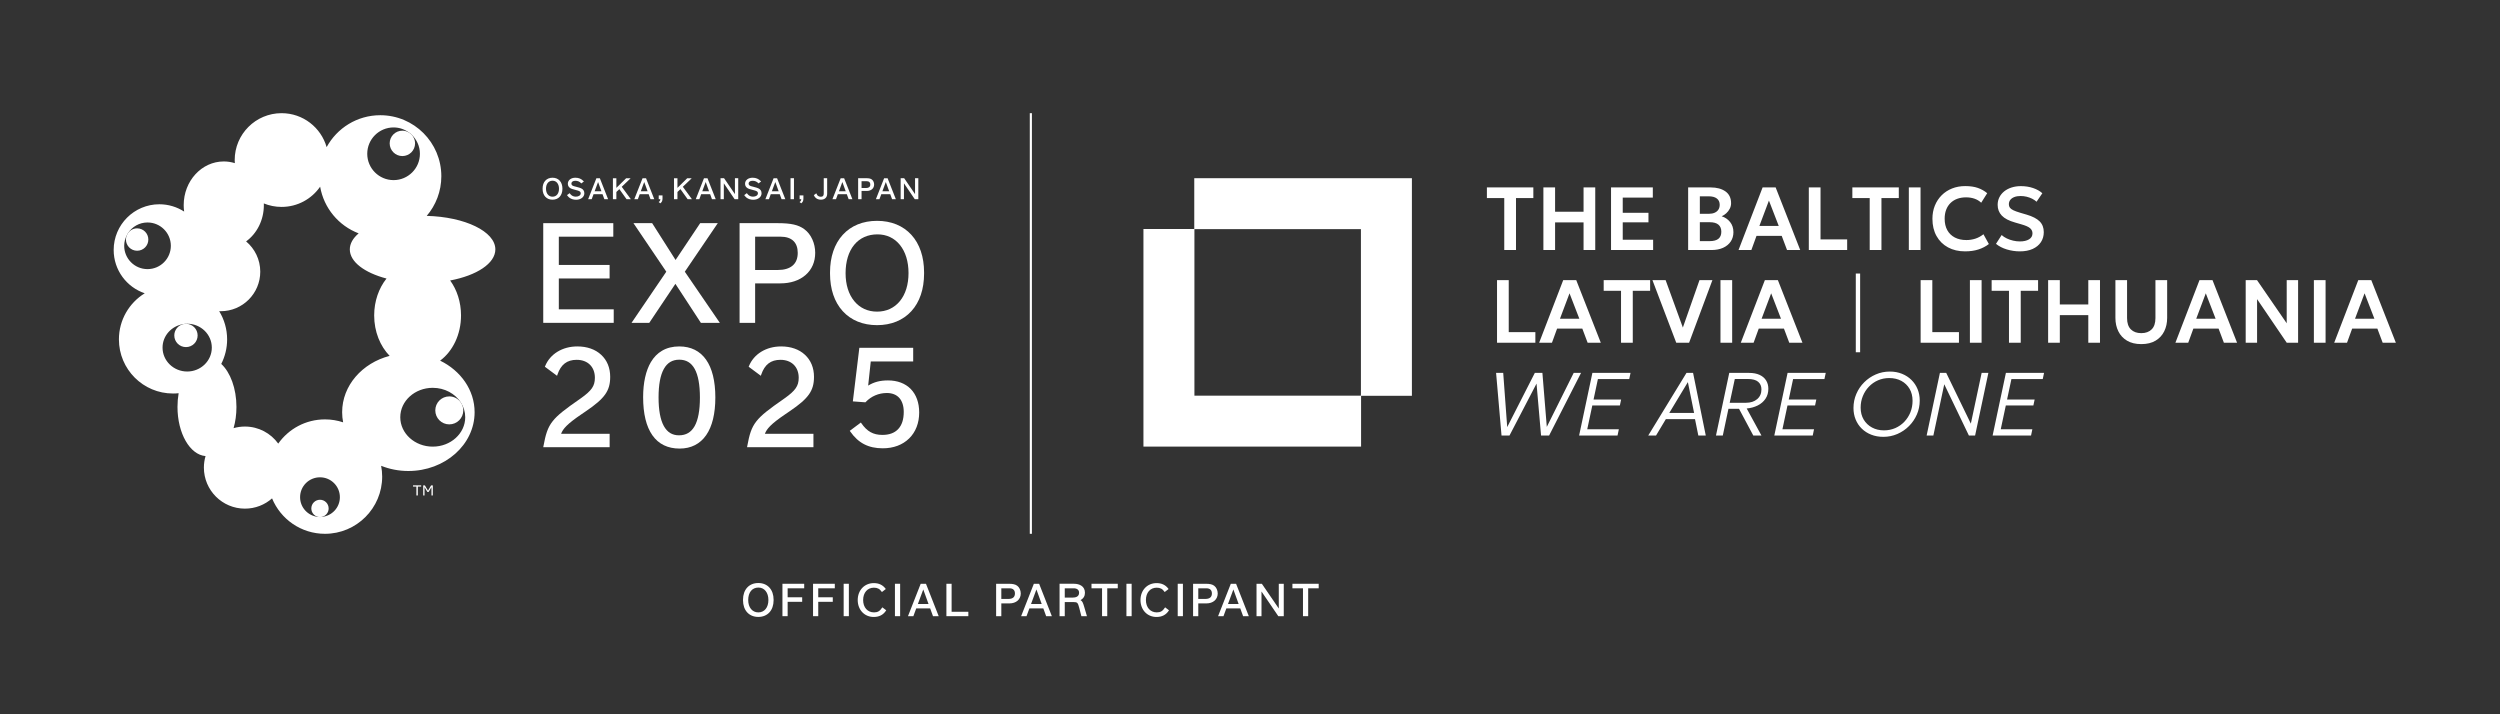 <?xml version="1.0" encoding="UTF-8"?> <svg xmlns="http://www.w3.org/2000/svg" xmlns:xlink="http://www.w3.org/1999/xlink" version="1.1" width="464.06" height="132.576" viewBox="0 0 464.06 132.576"><rect x="0" y="0" width="464.06" height="132.576" fill="#333333" stroke="none"/><defs><clipPath id="clip_0"><path transform="matrix(1,0,0,-1,0,132.576)" d="M0 132.576H464.06V0H0Z"></path></clipPath></defs><path transform="matrix(1,0,0,-1,103.73,51.691)" d="M0 0H9.426V2.511H0V7.757H10.113V10.267H-2.891V-8.236H10.191V-5.728H0Z" fill="#ffffff"></path><path transform="matrix(1,0,0,-1,133.238,41.424)" d="M0 0H-3.267L-7.835-6.835-12.183 0H-15.653L-9.559-9.011-16.009-18.503H-12.718L-7.867-11.261-3.139-18.503H.38L-6.118-9.011Z" fill="#ffffff"></path><g clip-path="url(#clip_0)"><path transform="matrix(1,0,0,-1,147.14,49.291)" d="M0 0C-.635-.549-1.563-.825-2.77-.825H-6.969V5.357H-2.241C-1.217 5.357-.419 5.098 .127 4.58 .667 4.066 .939 3.319 .939 2.355 .939 1.334 .625 .538 0 0M2.167 6.743C1.079 7.554-.301 7.868-2.77 7.868H-9.855V-10.636H-6.969V-3.31H-2.293C-.386-3.31 1.231-2.773 2.398-1.754 3.568-.731 4.181 .687 4.181 2.355 4.181 3.22 4.002 4.083 3.65 4.854 3.294 5.643 2.777 6.297 2.167 6.743" fill="#ffffff"></path><path transform="matrix(1,0,0,-1,167.036,55.898)" d="M0 0C-1.044-1.276-2.509-1.949-4.233-1.949-5.95-1.949-7.412-1.276-8.458-.005-9.519 1.279-10.076 3.074-10.076 5.184-10.076 7.361-9.519 9.184-8.47 10.46-7.426 11.726-5.934 12.394-4.159 12.394-2.468 12.394-1.026 11.719 .01 10.435 1.054 9.142 1.607 7.335 1.607 5.21 1.607 3.083 1.053 1.281 0 0M2.139 12.305C.59 14.005-1.612 14.905-4.233 14.905-6.854 14.905-9.06 14.005-10.605 12.305-12.151 10.613-12.963 8.202-12.963 5.337V5.109C-12.963 2.241-12.151-.168-10.605-1.861-9.06-3.558-6.854-4.458-4.233-4.458-1.612-4.458 .59-3.558 2.139-1.861 3.682-.168 4.495 2.241 4.495 5.109V5.337C4.495 8.202 3.682 10.613 2.139 12.305" fill="#ffffff"></path><path transform="matrix(1,0,0,-1,107.925,76.901)" d="M0 0 .783 .534C2.66 1.804 3.755 2.754 4.421 3.707 5.067 4.635 5.341 5.603 5.341 6.955 5.341 8.618 4.763 10.035 3.662 11.046 2.57 12.062 1.043 12.596-.753 12.596-3.526 12.596-5.821 11.194-6.734 8.944L-6.784 8.825-4.522 7.144-4.451 7.359C-3.815 9.235-2.683 10.11-.879 10.11 1.176 10.11 2.5 8.802 2.5 6.777 2.5 5.985 2.337 5.405 1.951 4.838 1.557 4.265 .894 3.668-.188 2.91-3.015 .946-4.432-.128-5.35-1.303-6.291-2.503-6.647-3.748-7.048-5.918L-7.086-6.11H5.239V-3.627H-3.773C-3.441-2.71-2.654-1.799 0 0" fill="#ffffff"></path><path transform="matrix(1,0,0,-1,128.935,79.109)" d="M0 0C-.651-1.142-1.597-1.696-2.902-1.696-3.52-1.696-4.069-1.552-4.536-1.269-5.003-.98-5.397-.54-5.714 .032-6.363 1.209-6.691 2.994-6.691 5.335-6.691 7.681-6.363 9.459-5.708 10.628-5.392 11.203-4.986 11.634-4.515 11.92-4.041 12.198-3.482 12.343-2.852 12.343-1.558 12.343-.626 11.784 .013 10.634 .658 9.472 .987 7.681 .987 5.31 .987 2.946 .655 1.159 0 0M-2.852 14.804C-4.063 14.804-5.139 14.537-6.04 14.008-6.875 13.524-7.57 12.811-8.116 11.894-9.057 10.306-9.555 8.054-9.555 5.386-9.555 2.303-8.974-.077-7.831-1.696-6.682-3.329-4.98-4.157-2.778-4.157-1.719-4.157-.763-3.942 .061-3.52 .883-3.103 1.586-2.479 2.15-1.663 3.277-.033 3.85 2.325 3.85 5.335 3.85 11.44 1.472 14.804-2.852 14.804" fill="#ffffff"></path><path transform="matrix(1,0,0,-1,145.753,76.901)" d="M0 0 .785 .534C2.666 1.804 3.753 2.754 4.42 3.707 5.065 4.635 5.344 5.603 5.344 6.955 5.344 8.618 4.76 10.035 3.664 11.046 2.568 12.062 1.043 12.596-.752 12.596-3.53 12.596-5.818 11.194-6.733 8.944L-6.783 8.825-4.52 7.144-4.451 7.359C-3.814 9.235-2.682 10.11-.879 10.11 1.175 10.11 2.506 8.802 2.506 6.777 2.506 5.985 2.341 5.405 1.95 4.838 1.556 4.265 .895 3.668-.187 2.91-3.012 .946-4.426-.128-5.349-1.303-6.288-2.503-6.647-3.748-7.046-5.918L-7.083-6.11H5.241V-3.627H-3.771C-3.44-2.71-2.651-1.799 0 0" fill="#ffffff"></path><path transform="matrix(1,0,0,-1,164.83,70.615)" d="M0 0C-1.464 0-2.581-.292-3.677-.959L-3.196 3.519H4.679V6.055H-5.315L-6.521-3.893-4.191-4.065-4.133-4.008C-3.107-2.928-1.71-2.336-.203-2.336 .77-2.336 1.566-2.65 2.105-3.252 2.641-3.857 2.927-4.751 2.927-5.845 2.927-7.224 2.585-8.298 1.903-9.021 1.229-9.75 .238-10.115-1.038-10.115-1.899-10.115-2.618-9.948-3.237-9.599-3.853-9.259-4.404-8.72-4.934-7.957L-5.028-7.814-7.092-9.356-7.001-9.486C-6.244-10.57-5.398-11.342-4.418-11.847-3.438-12.353-2.307-12.601-.963-12.601 1.025-12.601 2.716-11.963 3.929-10.77 5.148-9.573 5.793-7.905 5.793-5.948 5.793-4.152 5.254-2.647 4.236-1.599 3.216-.556 1.752 0 0 0" fill="#ffffff"></path><path transform="matrix(1,0,0,-1,102.574,33.545)" d="M0 0C.712 0 1.189-.596 1.189-1.49 1.189-2.387 .719-2.967-.015-2.967-.736-2.967-1.224-2.375-1.224-1.493-1.224-.572-.751 0 0 0M-.015-3.524C1.105-3.524 1.825-2.734 1.825-1.507V-1.46C1.825-.234 1.105 .556-.015 .556-1.132 .556-1.855-.234-1.855-1.46V-1.507C-1.855-2.734-1.132-3.524-.015-3.524" fill="#ffffff"></path><path transform="matrix(1,0,0,-1,106.9,36.505)" d="M0 0C-.307 0-.582 .089-.799 .257-.906 .336-1.016 .451-1.131 .609L-1.158 .653-1.657 .283-1.622 .245C-1.476 .062-1.35-.086-1.216-.187-.895-.435-.435-.577 .029-.577 .919-.577 1.568-.068 1.568 .633 1.568 1.05 1.348 1.384 .967 1.549 .758 1.642 .537 1.711 .045 1.835-.417 1.953-.464 1.972-.591 2.036-.748 2.119-.835 2.263-.835 2.432-.835 2.751-.547 2.949-.092 2.949 .334 2.949 .685 2.797 .978 2.489L1.008 2.455 1.481 2.819 1.445 2.86C1.022 3.308 .534 3.516-.092 3.516-.916 3.516-1.497 3.055-1.497 2.395-1.497 2.022-1.315 1.724-.971 1.538-.792 1.448-.725 1.425-.264 1.303 .464 1.108 .519 1.086 .638 1.019 .816 .921 .894 .8 .894 .618 .894 .261 .519 0 0 0" fill="#ffffff"></path><path transform="matrix(1,0,0,-1,111.019,33.787)" d="M0 0 .624-1.721H-.642ZM-.841-2.262H.822L1.165-3.191H1.859L.33 .702H-.315L-1.845-3.191H-1.189Z" fill="#ffffff"></path><path transform="matrix(1,0,0,-1,117.065,33.085)" d="M0 0H-.836L-2.653-1.788V0H-3.293V-3.893H-2.653V-2.549L-2.099-2.022-.774-3.872-.76-3.893H.036L-1.656-1.587Z" fill="#ffffff"></path><path transform="matrix(1,0,0,-1,119.584,33.787)" d="M0 0 .626-1.721H-.639ZM-.837-2.262H.826L1.164-3.191H1.864L.336 .702H-.311L-1.844-3.191H-1.182Z" fill="#ffffff"></path><path transform="matrix(1,0,0,-1,122.26,37.498)" d="M0 0 .311-.243 .345-.217C.611 .005 .718 .244 .718 .633V1.229H.014V.52H.319C.311 .309 .228 .152 .059 .04Z" fill="#ffffff"></path><path transform="matrix(1,0,0,-1,125.751,35.634)" d="M0 0 .553 .527 1.878-1.323 1.891-1.344H2.691L.999 .962 2.654 2.549H1.812L0 .761V2.549H-.64V-1.344H0Z" fill="#ffffff"></path><path transform="matrix(1,0,0,-1,130.995,33.787)" d="M0 0 .622-1.721H-.638ZM-.841-2.262H.824L1.161-3.191H1.861L.33 .702H-.32L-1.845-3.191H-1.183Z" fill="#ffffff"></path><path transform="matrix(1,0,0,-1,136.421,36.033)" d="M0 0-2.008 2.936-2.023 2.956H-2.673V-.944H-2.062V2.006L-.072-.924-.053-.944H.612V2.956H0Z" fill="#ffffff"></path><path transform="matrix(1,0,0,-1,139.794,36.505)" d="M0 0C-.306 0-.58 .089-.799 .257-.907 .336-1.011 .451-1.129 .609L-1.16 .653-1.655 .283-1.622 .245C-1.477 .062-1.348-.086-1.216-.187-.896-.435-.433-.577 .028-.577 .92-.577 1.571-.068 1.571 .633 1.571 1.05 1.352 1.384 .967 1.549 .759 1.642 .538 1.711 .046 1.835-.416 1.953-.464 1.972-.588 2.036-.746 2.119-.834 2.263-.834 2.432-.834 2.751-.549 2.949-.087 2.949 .336 2.949 .684 2.797 .982 2.489L1.006 2.455 1.483 2.819 1.446 2.86C1.02 3.308 .534 3.516-.087 3.516-.914 3.516-1.495 3.055-1.495 2.395-1.495 2.022-1.311 1.724-.97 1.538-.784 1.448-.725 1.425-.267 1.303 .47 1.108 .519 1.086 .643 1.019 .82 .921 .895 .8 .895 .618 .895 .261 .519 0 0 0" fill="#ffffff"></path><path transform="matrix(1,0,0,-1,143.916,33.787)" d="M0 0 .622-1.722H-.644ZM-.844-2.262H.822L1.162-3.191H1.86L.342 .669 .331 .702H-.318L-1.815-3.125-1.846-3.191H-1.185Z" fill="#ffffff"></path><path transform="matrix(1,0,0,-1,0,132.576)" d="M147.378 99.499H146.741V95.598H147.378Z" fill="#ffffff"></path><path transform="matrix(1,0,0,-1,148.411,37.498)" d="M0 0 .319-.243 .346-.217C.619 .007 .721 .244 .721 .633V1.229H.017V.52H.32C.319 .309 .225 .152 .06 .04Z" fill="#ffffff"></path><path transform="matrix(1,0,0,-1,152.907,35.907)" d="M0 0C0-.435-.159-.613-.538-.613-.808-.613-1.048-.504-1.202-.318-1.26-.245-1.325-.126-1.357-.032L-1.381 .03-1.838-.318-1.823-.353C-1.776-.456-1.71-.577-1.65-.655-1.381-.993-1.005-1.162-.534-1.162 .187-1.162 .634-.747 .634-.079V2.83H0Z" fill="#ffffff"></path><path transform="matrix(1,0,0,-1,156.361,33.787)" d="M0 0 .627-1.722H-.634ZM-.837-2.262H.828L1.168-3.191H1.865L.345 .669 .335 .702H-.311L-1.816-3.125-1.842-3.191H-1.181Z" fill="#ffffff"></path><path transform="matrix(1,0,0,-1,159.925,33.637)" d="M0 0H.975C1.392 0 1.624-.215 1.624-.61 1.624-1.148 1.211-1.259 .866-1.259H0ZM0-1.81H.965C1.783-1.81 2.334-1.332 2.334-.61 2.334-.23 2.169 .129 1.904 .321 1.676 .491 1.384 .559 .866 .559H-.634V-3.341H0Z" fill="#ffffff"></path><path transform="matrix(1,0,0,-1,164.428,33.787)" d="M0 0 .626-1.722H-.635ZM-.836-2.262H.824L1.164-3.191H1.863L.344 .669 .333 .702H-.314L-1.815-3.125-1.841-3.191H-1.186Z" fill="#ffffff"></path><path transform="matrix(1,0,0,-1,167.795,34.027)" d="M0 0 1.993-2.93 2.004-2.95H2.669V.95H2.06V-2.006L.052 .93 .037 .95H-.612V-2.95H0Z" fill="#ffffff"></path><path transform="matrix(1,0,0,-1,85.529,74.696)" d="M0 0C.015-.022 .029-.043 .044-.066 .541-.859 .828-1.775 .828-2.752 .828-5.763-1.87-8.21-5.202-8.21-8.53-8.21-11.229-5.763-11.229-2.752-11.229 .264-8.53 2.707-5.202 2.707-2.981 2.707-1.046 1.618 0 0M-17.359 46.15C-17.359 48.851-15.172 51.041-12.466 51.041-11.376 51.041-10.378 50.669-9.565 50.063-9.407 49.961-9.263 49.842-9.135 49.708-8.185 48.815-7.582 47.557-7.582 46.15-7.582 43.451-9.773 41.263-12.471 41.263-15.172 41.263-17.359 43.451-17.359 46.15M-22.019-1.824C-22.019-2.465-21.955-3.092-21.835-3.7-22.895-3.346-24.026-3.153-25.209-3.153-28.792-3.153-31.961-4.927-33.881-7.647-35.265-5.731-37.521-4.481-40.064-4.481-40.797-4.481-41.5-4.587-42.172-4.778-41.827-3.59-41.639-2.254-41.639-.844-41.639 2.591-42.776 5.589-44.459 7.145-43.762 8.513-43.37 10.055-43.37 11.696-43.37 13.615-43.909 15.411-44.845 16.938-44.745 16.93-44.65 16.928-44.553 16.928-40.503 16.928-37.218 20.211-37.218 24.264-37.218 26.521-38.241 28.539-39.845 29.885-37.854 31.341-36.551 33.811-36.551 36.617-36.551 36.723-36.557 36.827-36.559 36.936-35.541 36.517-34.428 36.288-33.258 36.288-30.291 36.288-27.67 37.776-26.103 40.043-25.413 36.054-22.651 32.783-18.954 31.379-20 30.496-20.596 29.478-20.596 28.402-20.596 26.085-17.853 24.062-13.783 22.992-15.2 21.222-16.073 18.806-16.073 16.141-16.073 13.133-14.958 10.442-13.204 8.638-18.299 7.308-22.019 3.129-22.019-1.824M-25.805-21.254C-25.91-21.276-26.019-21.288-26.13-21.288-26.242-21.288-26.352-21.276-26.457-21.254-28.344-21.087-29.826-19.522-29.826-17.594-29.826-15.554-28.173-13.903-26.13-13.903-24.093-13.903-22.439-15.554-22.439-17.594-22.439-19.523-23.923-21.087-25.805-21.254M-50.78 5.734C-53.307 5.734-55.356 7.719-55.356 10.169-55.356 12.378-53.687 14.194-51.507 14.533-51.346 14.571-51.181 14.596-51.008 14.596-50.983 14.596-50.96 14.59-50.935 14.589-50.883 14.591-50.833 14.604-50.78 14.604-48.258 14.604-46.211 12.62-46.211 10.169-46.211 7.719-48.258 5.734-50.78 5.734M-62.476 29.069C-62.476 29.77-62.294 30.422-61.998 31.008-61.939 31.154-61.864 31.291-61.775 31.419-61.003 32.608-59.67 33.399-58.145 33.399-55.756 33.399-53.816 31.46-53.816 29.069-53.816 26.681-55.756 24.742-58.145 24.742-60.537 24.742-62.476 26.681-62.476 29.069M6.42 28.402C6.42 31.724 .782 34.442-6.318 34.624-4.63 36.604-3.607 39.173-3.607 41.98-3.607 48.235-8.68 53.309-14.938 53.309-19.237 53.309-22.978 50.915-24.898 47.385-25.939 51.023-29.287 53.688-33.258 53.688-38.067 53.688-41.963 49.793-41.963 44.985-41.963 44.793-41.951 44.602-41.938 44.412-42.589 44.616-43.276 44.727-43.99 44.727-48.1 44.727-51.431 41.098-51.431 36.617-51.431 36.21-51.402 35.814-51.347 35.424-52.674 36.277-54.25 36.779-55.947 36.779-60.629 36.779-64.429 32.977-64.429 28.293-64.429 24.558-62.016 21.389-58.662 20.256-61.538 18.487-63.455 15.318-63.455 11.696-63.455 6.15-58.96 1.651-53.411 1.651-53.059 1.651-52.71 1.667-52.37 1.706-52.508 .897-52.583 .039-52.583-.844-52.583-5.739-50.277-9.73-47.375-9.963-47.572-10.642-47.683-11.36-47.683-12.099-47.683-16.308-44.27-19.72-40.064-19.72-38.133-19.72-36.371-19.003-35.028-17.813-33.437-21.673-29.644-24.391-25.209-24.391-19.345-24.391-14.588-19.634-14.588-13.768-14.588-13.084-14.657-12.418-14.782-11.767-13.236-12.385-11.528-12.732-9.724-12.732-2.935-12.732 2.569-7.849 2.569-1.824 2.569 2.304-.017 5.898-3.831 7.752-1.508 9.473 .048 12.586 .048 16.141 .048 18.631-.71 20.903-1.969 22.632 2.952 23.562 6.42 25.798 6.42 28.402" fill="#ffffff"></path><path transform="matrix(1,0,0,-1,83.396,73.58)" d="M0 0C-1.432 0-2.595-1.163-2.595-2.598-2.595-4.034-1.432-5.195 0-5.195 1.436-5.195 2.602-4.034 2.602-2.598 2.602-2.075 2.444-1.589 2.177-1.182 2.163-1.159 2.147-1.138 2.133-1.116 1.663-.443 .884 0 0 0" fill="#ffffff"></path><path transform="matrix(1,0,0,-1,72.333,26.612)" d="M0 0C0-1.299 1.056-2.357 2.357-2.357 3.661-2.357 4.715-1.299 4.715 0 4.716 .631 4.466 1.201 4.062 1.623 3.926 1.751 3.781 1.867 3.632 1.979 3.264 2.215 2.828 2.356 2.357 2.356 1.056 2.356 0 1.303 0 0" fill="#ffffff"></path><path transform="matrix(1,0,0,-1,25.455,46.544)" d="M0 0C1.151 0 2.079 .929 2.079 2.079 2.079 3.227 1.151 4.157 0 4.157-.704 4.157-1.325 3.804-1.701 3.267-1.785 3.136-1.853 2.995-1.924 2.856-2.021 2.615-2.077 2.354-2.077 2.079-2.077 .929-1.145 0 0 0" fill="#ffffff"></path><path transform="matrix(1,0,0,-1,32.352,62.269)" d="M0 0C0-1.195 .969-2.161 2.17-2.161 3.365-2.161 4.333-1.195 4.333 0 4.333 1.173 3.403 2.122 2.242 2.162 2.048 2.155 1.858 2.135 1.67 2.106 .712 1.88 0 1.026 0 0" fill="#ffffff"></path><path transform="matrix(1,0,0,-1,61.004,94.379)" d="M0 0C0 .891-.718 1.612-1.605 1.612-2.496 1.612-3.215 .891-3.215 0-3.215-.773-2.665-1.421-1.932-1.572-1.823-1.581-1.717-1.605-1.605-1.605-1.494-1.605-1.389-1.581-1.28-1.572-.549-1.421 0-.773 0 0" fill="#ffffff"></path><path transform="matrix(1,0,0,-1,76.668,90.321)" d="M0 0H.625V-1.649H.89V0H1.513V.228H0Z" fill="#ffffff"></path><path transform="matrix(1,0,0,-1,79.444,91.081)" d="M0 0-.575 .983H-.888V-.889H-.641V.658L-.12-.232H.125L.647 .658V-.889H.898V.983H.58Z" fill="#ffffff"></path><path transform="matrix(1,0,0,-1,0,132.576)" d="M191.153 33.489H191.547V111.568H191.153Z" fill="#ffffff"></path><path transform="matrix(1,0,0,-1,140.76,113.675)" d="M0 0C-1.122 0-1.875 .922-1.875 2.293-1.875 3.723-1.147 4.611 .024 4.611 1.131 4.611 1.874 3.683 1.874 2.301 1.874 .904 1.138 0 0 0M0 5.453C-1.725 5.453-2.84 4.232-2.84 2.342V2.268C-2.84 .379-1.725-.841 0-.841 1.725-.841 2.839 .379 2.839 2.268V2.342C2.839 4.232 1.725 5.453 0 5.453" fill="#ffffff"></path><path transform="matrix(1,0,0,-1,145.24,114.377)" d="M0 0H.965V2.665H3.663V3.507H.965V5.173H4.039V6.015H0Z" fill="#ffffff"></path><path transform="matrix(1,0,0,-1,150.921,114.377)" d="M0 0H.965V2.665H3.663V3.507H.965V5.173H4.039V6.015H0Z" fill="#ffffff"></path><path transform="matrix(1,0,0,-1,0,132.576)" d="M156.603 18.199H157.569V24.215H156.603Z" fill="#ffffff"></path><path transform="matrix(1,0,0,-1,163.742,112.795)" d="M0 0C-.417-.641-.824-.879-1.501-.879-2.711-.879-3.523 .042-3.523 1.414-3.523 2.785-2.721 3.707-1.526 3.707-.873 3.707-.454 3.489-.081 2.957L-.04 2.898 .685 3.459 .645 3.513C.118 4.215-.597 4.557-1.542 4.557-3.273 4.557-4.529 3.235-4.529 1.414-4.529-.407-3.28-1.729-1.558-1.729-.54-1.729 .208-1.341 .729-.542L.764-.489 .04 .062Z" fill="#ffffff"></path><path transform="matrix(1,0,0,-1,0,132.576)" d="M166.122 18.199H167.087V24.215H166.122Z" fill="#ffffff"></path><path transform="matrix(1,0,0,-1,170.381,112.117)" d="M0 0 .999 2.7 1.977 0ZM1.506 3.747H.519L-1.839-2.26H-.838L-.305-.817H2.281L2.789-2.215 2.805-2.26H3.864L1.523 3.703Z" fill="#ffffff"></path><path transform="matrix(1,0,0,-1,176.641,108.362)" d="M0 0H-.965V-6.015H3.107V-5.198H0Z" fill="#ffffff"></path><path transform="matrix(1,0,0,-1,187.211,111.174)" d="M0 0H-1.342V1.97H.172C.826 1.97 1.186 1.631 1.186 1.014 1.186 .351 .776 0 0 0M1.607 2.446C1.253 2.71 .803 2.812 0 2.812H-2.307V-3.203H-1.342V-.834H.156C1.418-.834 2.266-.091 2.266 1.014 2.266 1.592 2.007 2.155 1.607 2.446" fill="#ffffff"></path><path transform="matrix(1,0,0,-1,191.385,112.117)" d="M0 0 .999 2.7 1.977 0ZM1.506 3.747H.519L-1.839-2.26H-.838L-.305-.817H2.281L2.789-2.215 2.805-2.26H3.864L1.523 3.703Z" fill="#ffffff"></path><path transform="matrix(1,0,0,-1,199.11,110.927)" d="M0 0H-1.465V1.724H.18C.824 1.724 1.194 1.423 1.194 .899 1.194 .156 .545 0 0 0M1.458-.477C2.019-.153 2.282 .285 2.282 .891 2.282 2.126 1.239 2.566 .262 2.566H-2.43V-3.45H-1.465V-.834H.197C.867-.834 .974-.947 1.229-1.93L1.619-3.45H2.65L2.141-1.706C1.917-.937 1.783-.632 1.458-.477" fill="#ffffff"></path><path transform="matrix(1,0,0,-1,202.608,109.203)" d="M0 0H1.96V-5.173H2.925V0H4.876V.842H0Z" fill="#ffffff"></path><path transform="matrix(1,0,0,-1,0,132.576)" d="M209.093 18.199H210.058V24.215H209.093Z" fill="#ffffff"></path><path transform="matrix(1,0,0,-1,216.232,112.795)" d="M0 0C-.417-.641-.824-.879-1.501-.879-2.711-.879-3.523 .042-3.523 1.414-3.523 2.785-2.721 3.707-1.526 3.707-.873 3.707-.454 3.489-.081 2.957L-.04 2.898 .685 3.459 .645 3.513C.118 4.215-.597 4.557-1.542 4.557-3.273 4.557-4.529 3.235-4.529 1.414-4.529-.407-3.28-1.729-1.558-1.729-.54-1.729 .208-1.341 .729-.542L.764-.489 .04 .062Z" fill="#ffffff"></path><path transform="matrix(1,0,0,-1,0,132.576)" d="M218.613 18.199H219.578V24.215H218.613Z" fill="#ffffff"></path><path transform="matrix(1,0,0,-1,223.772,111.174)" d="M0 0H-1.342V1.97H.172C.826 1.97 1.186 1.631 1.186 1.014 1.186 .351 .776 0 0 0M1.607 2.446C1.253 2.71 .803 2.812 0 2.812H-2.307V-3.203H-1.342V-.834H.156C1.418-.834 2.266-.091 2.266 1.014 2.266 1.592 2.007 2.155 1.607 2.446" fill="#ffffff"></path><path transform="matrix(1,0,0,-1,227.945,112.117)" d="M0 0 .999 2.7 1.977 0ZM1.506 3.747H.519L-1.839-2.26H-.838L-.305-.817H2.281L2.789-2.215 2.805-2.26H3.864L1.523 3.703Z" fill="#ffffff"></path><path transform="matrix(1,0,0,-1,237.373,112.956)" d="M0 0-3.122 4.564-3.143 4.594H-4.133V-1.421H-3.209V3.163L-.111-1.391-.091-1.421H.924V4.594H0Z" fill="#ffffff"></path><path transform="matrix(1,0,0,-1,239.904,108.362)" d="M0 0V-.842H1.96V-6.015H2.925V-.842H4.876V0Z" fill="#ffffff"></path><path transform="matrix(1,0,0,-1,444.731,63.625)" d="M0 0-4.561 11.62H-6.981L-11.45 0H-9.07L-8.113 2.632H-3.437L-2.447 0ZM-3.986 4.464H-7.581L-5.808 9.179ZM-15.219 0H-13.047V11.62H-15.219ZM-20.255 0H-18.149V11.62H-20.263V3.618L-25.771 11.62H-27.877V0H-25.763V8.101ZM-31.922 0H-29.475L-34.034 11.62H-36.456L-40.925 0H-38.546L-37.588 2.632H-32.912ZM-33.461 4.464H-37.056L-35.283 9.179ZM-42.998 2.128C-42.636 2.862-42.455 3.69-42.455 4.614V11.62H-44.629V4.59C-44.629 3.649-44.863 2.946-45.336 2.482-45.808 2.017-46.447 1.785-47.259 1.785-48.074 1.785-48.717 2.017-49.188 2.482-49.66 2.946-49.897 3.649-49.897 4.59V11.62H-52.06V4.614C-52.06 3.69-51.879 2.862-51.518 2.128-51.158 1.395-50.622 .816-49.909 .39-49.196-.037-48.313-.249-47.259-.249-46.199-.249-45.313-.037-44.602 .39-43.894 .816-43.357 1.395-42.998 2.128M-57.093 0H-54.922V11.62H-57.093V7.104H-62.378V11.62H-64.549V0H-62.378V5.13H-57.093ZM-65.548-6.741-65.307-5.594H-72.389L-74.852-17.214H-67.719L-67.479-16.062H-73.346L-72.405-11.645H-67.288L-67.053-10.533H-72.171L-71.364-6.741ZM-71.651 25.079C-71.777 25.253-71.838 25.461-71.838 25.705-71.838 26.026-71.748 26.301-71.565 26.531-71.382 26.761-71.125 26.936-70.799 27.059-70.472 27.181-70.088 27.24-69.65 27.24-69.278 27.24-68.911 27.197-68.543 27.109-68.177 27.02-67.836 26.897-67.52 26.739-67.203 26.581-66.93 26.394-66.696 26.178L-65.624 27.756C-66.067 28.158-66.638 28.481-67.337 28.719-68.036 28.956-68.794 29.075-69.609 29.075-70.23 29.075-70.805 28.99-71.331 28.822-71.859 28.654-72.315 28.413-72.701 28.105-73.085 27.795-73.385 27.427-73.599 27.004-73.813 26.581-73.919 26.112-73.919 25.599-73.919 24.812-73.665 24.15-73.153 23.61-72.644 23.07-71.82 22.64-70.682 22.32L-69.56 21.995C-68.748 21.769-68.196 21.525-67.898 21.266-67.602 21.005-67.454 20.686-67.454 20.31-67.454 19.823-67.668 19.452-68.099 19.195-68.529 18.938-69.089 18.809-69.784 18.809-70.199 18.809-70.618 18.856-71.035 18.954-71.454 19.051-71.851 19.187-72.223 19.365-72.594 19.542-72.913 19.752-73.178 19.996L-74.228 18.361C-73.683 17.913-73.016 17.568-72.227 17.327-71.436 17.087-70.624 16.966-69.792 16.966-68.872 16.966-68.079 17.116-67.415 17.418-66.754 17.72-66.244 18.139-65.889 18.675-65.533 19.211-65.357 19.832-65.357 20.534-65.357 21.354-65.611 22.02-66.123 22.531-66.632 23.043-67.446 23.462-68.559 23.789L-69.743 24.138C-70.281 24.298-70.702 24.45-71.006 24.598-71.312 24.744-71.526 24.904-71.651 25.079M-66.415 11.62H-75.035V9.644H-71.816V0H-69.634V9.644H-66.415ZM-83.265 20.896C-83.592 21.486-83.756 22.196-83.756 23.033-83.756 23.641-83.664 24.189-83.481 24.676-83.298 25.163-83.035 25.578-82.69 25.921-82.347 26.264-81.93 26.529-81.443 26.714-80.954 26.899-80.401 26.992-79.787 26.992-79.214 26.992-78.69 26.909-78.213 26.743-77.737 26.576-77.324 26.328-76.972 25.995L-75.859 27.764C-76.362 28.185-76.94 28.51-77.589 28.74-78.238 28.968-79.023 29.083-79.945 29.083-80.827 29.083-81.64 28.935-82.382 28.639-83.126 28.343-83.769 27.922-84.313 27.378-84.857 26.833-85.279 26.19-85.579 25.449-85.879 24.707-86.026 23.893-86.026 23.008-86.026 21.785-85.774 20.719-85.266 19.813-84.759 18.905-84.05 18.205-83.14 17.709-82.23 17.214-81.174 16.966-79.97 16.966-79.037 16.966-78.207 17.085-77.478 17.323-76.749 17.559-76.105 17.894-75.551 18.328L-76.557 20.144C-77.028 19.768-77.533 19.495-78.067 19.322-78.604 19.152-79.154 19.065-79.719 19.065-80.547 19.065-81.262 19.224-81.866 19.538-82.472 19.854-82.937 20.306-83.265 20.896M-81.102 1.976H-86.045V11.62H-88.216V0H-81.102ZM-90.405 17.214H-88.233V28.834H-90.405ZM-89.922-6.899C-90.415-6.412-91.002-6.03-91.682-5.757-92.36-5.483-93.112-5.346-93.932-5.346-94.859-5.346-95.73-5.522-96.541-5.878-97.355-6.231-98.072-6.718-98.692-7.339-99.315-7.957-99.802-8.678-100.153-9.496-100.506-10.315-100.681-11.189-100.681-12.119-100.681-12.881-100.547-13.59-100.282-14.239-100.015-14.889-99.637-15.456-99.146-15.936-98.655-16.417-98.07-16.793-97.39-17.06-96.712-17.329-95.96-17.463-95.14-17.463-94.218-17.463-93.351-17.286-92.535-16.933-91.719-16.579-91-16.091-90.38-15.468-89.757-14.846-89.27-14.129-88.915-13.317-88.56-12.508-88.383-11.643-88.383-10.724-88.383-9.966-88.514-9.262-88.781-8.608-89.049-7.955-89.429-7.386-89.922-6.899M-90.267-8.551C-89.899-9.181-89.714-9.919-89.714-10.765-89.714-11.53-89.848-12.243-90.113-12.904-90.38-13.564-90.752-14.147-91.232-14.654-91.713-15.16-92.276-15.554-92.921-15.838-93.568-16.119-94.265-16.261-95.015-16.261-95.847-16.261-96.588-16.084-97.24-15.733-97.893-15.382-98.407-14.891-98.785-14.26-99.161-13.629-99.35-12.89-99.35-12.043-99.35-11.281-99.216-10.568-98.947-9.907-98.678-9.245-98.304-8.662-97.823-8.156-97.342-7.649-96.779-7.254-96.134-6.973-95.487-6.691-94.789-6.55-94.041-6.55-93.199-6.55-92.451-6.724-91.797-7.076-91.146-7.429-90.637-7.92-90.267-8.551M-99.446 12.853H-100.251V-1.769H-99.446ZM-95.489 26.86H-92.268V28.834H-100.89V26.86H-97.669V17.214H-95.489ZM-108.971 17.214H-101.854V19.191H-106.797V28.834H-108.971ZM-112.599 0H-110.152L-114.711 11.62H-117.133L-121.601 0H-119.222L-118.265 2.632H-113.589ZM-114.138 4.464H-117.733L-115.96 9.179ZM-113.014 17.214H-110.567L-115.128 28.834H-117.55L-122.019 17.214H-119.637L-118.68 19.846H-114.004ZM-114.553 21.681H-118.148L-116.375 26.394ZM-123.582 22.41C-123.993 22.926-124.515 23.281-125.147 23.48-124.848 23.608-124.564 23.793-124.299 24.033-124.032 24.273-123.816 24.555-123.65 24.875-123.483 25.196-123.399 25.537-123.399 25.896-123.399 26.864-123.748 27.596-124.443 28.093-125.139 28.588-126.058 28.834-127.194 28.834H-131.37V17.214H-127.036C-126.203 17.214-125.482 17.354-124.872 17.633-124.262 17.913-123.792 18.301-123.461 18.8-123.132 19.298-122.966 19.873-122.966 20.526-122.966 21.268-123.171 21.896-123.582 22.41M-125.513 25.615C-125.513 25.26-125.595 24.958-125.758 24.709-125.922 24.46-126.154 24.269-126.454 24.138-126.752 24.004-127.105 23.939-127.51 23.939H-129.199V27.183H-127.543C-126.894 27.183-126.395 27.047-126.041 26.776-125.69 26.505-125.513 26.118-125.513 25.615M-125.213 20.61C-125.213 20.029-125.392 19.593-125.749 19.302-126.109 19.012-126.649 18.866-127.377 18.866H-129.199V22.377H-127.368C-126.641 22.377-126.101 22.225-125.745 21.921-125.392 21.617-125.213 21.179-125.213 20.61M-129.267 11.62-132.352 2.823-135.549 11.62H-137.996L-133.577 0H-131.196L-126.869 11.62ZM-145.684 17.214H-137.871V19.123H-143.512V22.361H-138.736V24.128H-143.512V26.942H-137.928V28.834H-145.684ZM-138.428 11.62H-147.048V9.644H-143.829V0H-141.649V9.644H-138.428ZM-150.027 0H-147.582L-152.141 11.62H-154.563L-159.032 0H-156.653L-155.695 2.632H-151.017ZM-151.568 4.464H-155.163L-153.39 9.179ZM-150.785 17.214H-148.614V28.834H-150.785V24.319H-156.069V28.834H-158.241V17.214H-156.069V22.344H-150.785ZM-166.847 0H-159.73V1.976H-164.673V11.62H-166.847ZM-163.326 26.86H-160.106V28.834H-168.727V26.86H-165.505V17.214H-163.326ZM-192.082-9.845H-182.648V30.552H-223.047V21.118H-232.481V-19.281H-192.082ZM-192.111-9.818H-223.018V21.089H-192.111ZM-165.698-5.594H-167.021L-166.013-17.214H-164.531L-159.514-7.579-158.674-17.214H-157.177L-151.251-5.594H-152.616L-157.608-15.614-158.424-5.594H-159.831L-164.957-15.655ZM-149.146-5.594-151.609-17.214H-144.478L-144.235-16.062H-150.103L-149.162-11.645H-144.044L-143.812-10.533H-148.93L-148.123-6.741H-142.306L-142.064-5.594ZM-131.679-5.594-138.777-17.214H-137.328L-135.506-14.17H-130.099L-129.482-17.214H-128.1L-130.456-5.594ZM-134.875-13.031-131.422-7.306-130.265-13.031ZM-125.371 0H-123.199V11.62H-125.371ZM-123.74-5.594-126.203-17.214H-124.938L-123.89-12.259H-121.926L-119.28-17.214H-117.766L-120.502-12.201C-119.744-12.13-119.06-11.943-118.452-11.636-117.844-11.332-117.365-10.917-117.012-10.391-116.66-9.868-116.484-9.249-116.484-8.542-116.484-7.949-116.624-7.433-116.901-6.989-117.178-6.548-117.581-6.204-118.111-5.96-118.641-5.718-119.29-5.594-120.063-5.594ZM-123.658-11.139-122.709-6.724H-120.303C-119.428-6.724-118.785-6.897-118.378-7.242-117.969-7.589-117.766-8.06-117.766-8.658-117.766-9.409-118.029-10.011-118.557-10.463-119.083-10.913-119.771-11.139-120.619-11.139ZM-112.913-5.594-115.376-17.214H-108.245L-108.005-16.062H-113.871L-112.932-11.645H-107.812L-107.58-10.533H-112.697L-111.89-6.741H-106.074L-105.831-5.594ZM-79.07 0H-76.898V11.62H-79.07ZM-84.638-5.594-87.101-17.214H-85.852L-83.83-7.704-79.261-17.214H-78.104L-75.641-5.594H-76.89L-78.895-15.016-83.465-5.594Z" fill="#ffffff"></path></g></svg> 